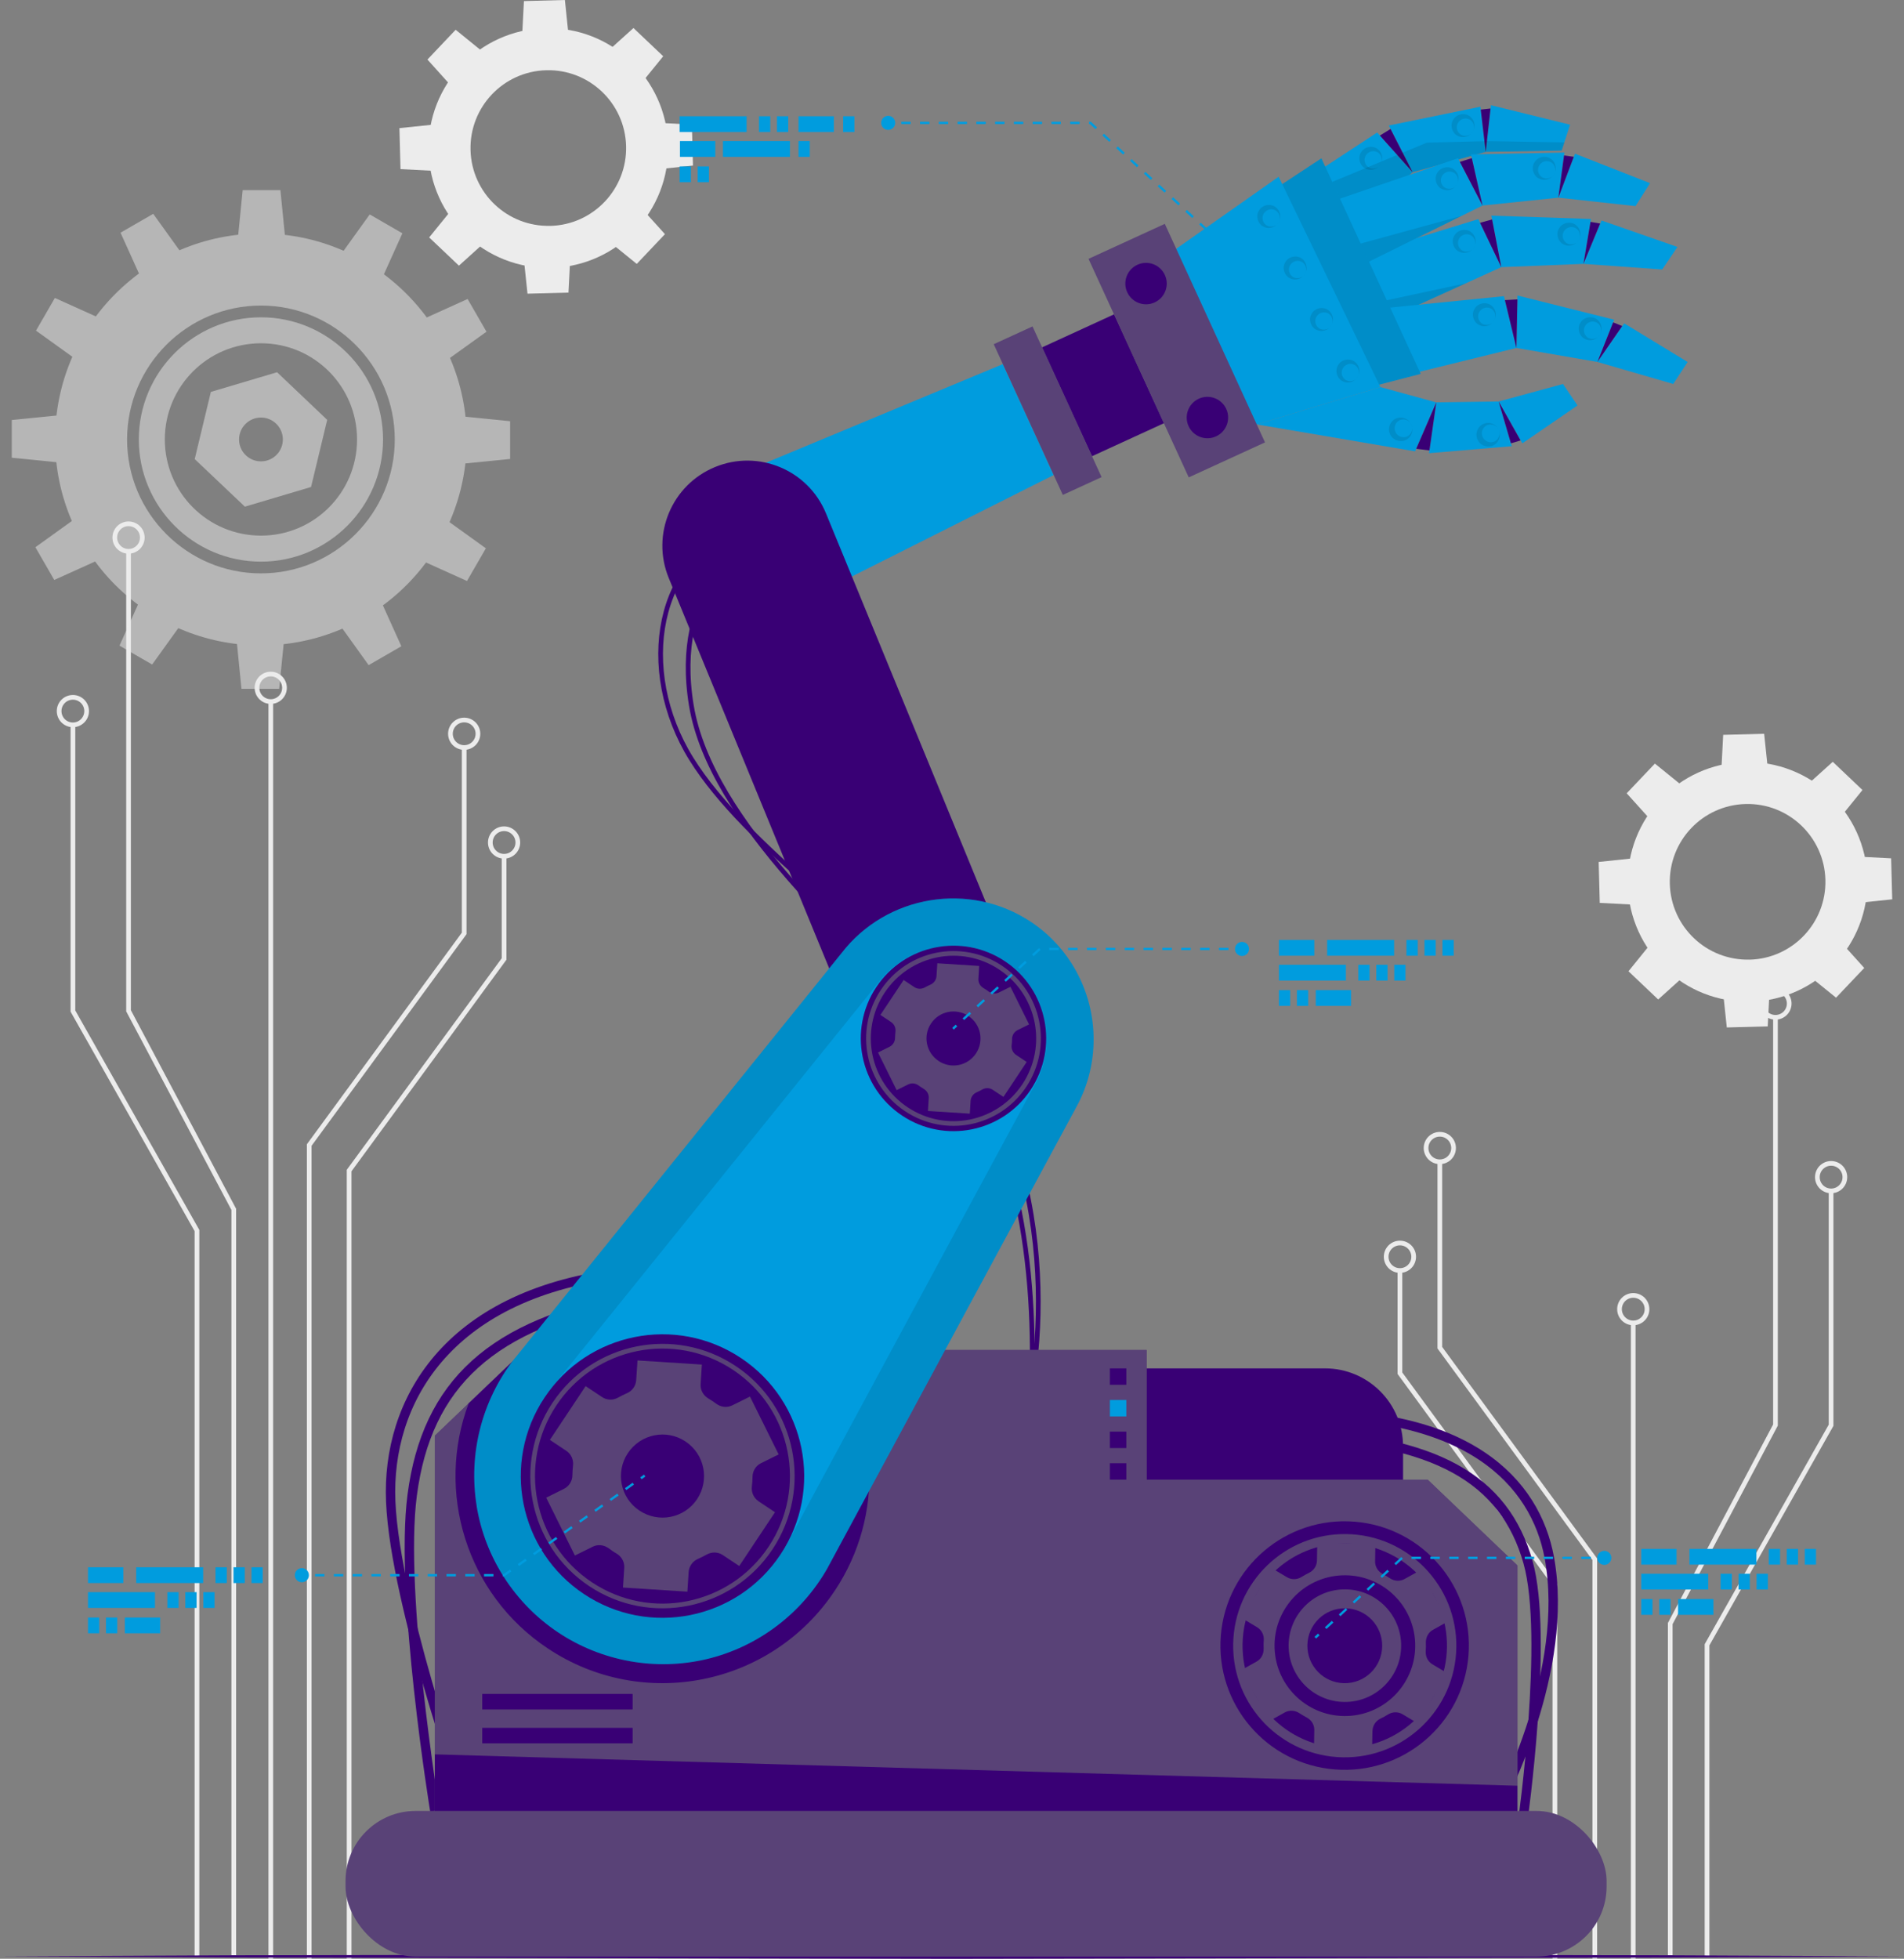 <?xml version="1.0" encoding="UTF-8"?>
<svg id="Camada_2" data-name="Camada 2" xmlns="http://www.w3.org/2000/svg" viewBox="0 0 405.71 417.18">
  <rect x="0" y="0" width="405.71" height="417.18" fill="#808080" stroke="none"/>
  <defs>
    <style>
      .cls-1, .cls-2, .cls-3, .cls-4, .cls-5, .cls-6, .cls-7, .cls-8, .cls-9, .cls-10 {
        fill: none;
        stroke-miterlimit: 10;
      }

      .cls-1, .cls-5, .cls-8, .cls-9 {
        stroke: #009cde;
        stroke-width: .5px;
      }

      .cls-2, .cls-10 {
        stroke: #594277;
      }

      .cls-3, .cls-6, .cls-7 {
        stroke: #390075;
      }

      .cls-3, .cls-10 {
        stroke-width: 2px;
      }

      .cls-4 {
        stroke: #ececec;
      }

      .cls-5 {
        stroke-dasharray: 2.01 2.01;
      }

      .cls-11 {
        fill: #594277;
      }

      .cls-6 {
        stroke-width: 3px;
      }

      .cls-12 {
        fill: #009cde;
      }

      .cls-13 {
        fill: #ececec;
      }

      .cls-8 {
        stroke-dasharray: 2 2;
      }

      .cls-9 {
        stroke-dasharray: 2 2;
      }

      .cls-14 {
        opacity: .1;
      }

      .cls-15 {
        fill: #390075;
      }

      .cls-16 {
        opacity: .5;
      }
    </style>
  </defs>
  <g id="Character">
    <g>
      <g>
        <g>
          <polyline class="cls-4" points="339.82 417.18 339.82 332.09 306.8 287.03 306.8 247.39"/>
          <path class="cls-4" d="M309.73,244.51c0,1.62-1.31,2.93-2.93,2.93s-2.93-1.31-2.93-2.93,1.31-2.93,2.93-2.93,2.93,1.31,2.93,2.93Z"/>
        </g>
        <g>
          <polyline class="cls-4" points="331.32 417.18 331.32 337.54 298.3 292.47 298.3 270.55"/>
          <path class="cls-4" d="M301.23,267.67c0,1.62-1.31,2.93-2.93,2.93s-2.93-1.31-2.93-2.93,1.31-2.93,2.93-2.93,2.93,1.31,2.93,2.93Z"/>
        </g>
        <g>
          <line class="cls-4" x1="348.01" y1="417.18" x2="348.01" y2="281.76"/>
          <path class="cls-4" d="M350.95,278.83c0,1.62-1.31,2.93-2.93,2.93s-2.93-1.31-2.93-2.93,1.31-2.93,2.93-2.93,2.93,1.31,2.93,2.93Z"/>
        </g>
        <g>
          <polyline class="cls-4" points="355.9 416.43 355.9 345.79 378.32 303.51 378.32 216.68"/>
          <path class="cls-4" d="M381.25,213.74c0,1.62-1.31,2.93-2.93,2.93s-2.93-1.31-2.93-2.93,1.31-2.93,2.93-2.93,2.93,1.31,2.93,2.93Z"/>
        </g>
        <g>
          <polyline class="cls-4" points="363.74 416.58 363.74 350.31 390.17 303.56 390.17 253.64"/>
          <path class="cls-4" d="M393.11,250.71c0,1.62-1.31,2.93-2.93,2.93s-2.93-1.31-2.93-2.93,1.31-2.93,2.93-2.93,2.93,1.31,2.93,2.93Z"/>
        </g>
      </g>
      <g>
        <g>
          <polyline class="cls-4" points="65.89 417.18 65.89 243.87 98.91 198.8 98.91 159.17"/>
          <path class="cls-4" d="M95.98,156.28c0,1.62,1.31,2.93,2.93,2.93s2.93-1.31,2.93-2.93-1.31-2.93-2.93-2.93-2.93,1.31-2.93,2.93Z"/>
        </g>
        <g>
          <polyline class="cls-4" points="74.39 417.18 74.39 249.31 107.41 204.25 107.41 182.33"/>
          <path class="cls-4" d="M104.48,179.44c0,1.62,1.31,2.93,2.93,2.93s2.93-1.31,2.93-2.93-1.31-2.93-2.93-2.93-2.93,1.31-2.93,2.93Z"/>
        </g>
        <g>
          <line class="cls-4" x1="57.7" y1="417.18" x2="57.7" y2="149.42"/>
          <path class="cls-4" d="M54.76,146.49c0,1.62,1.31,2.93,2.93,2.93s2.93-1.31,2.93-2.93-1.31-2.93-2.93-2.93-2.93,1.31-2.93,2.93Z"/>
        </g>
        <g>
          <polyline class="cls-4" points="49.81 416.43 49.81 257.57 27.39 215.28 27.39 117.42"/>
          <path class="cls-4" d="M24.46,114.49c0,1.62,1.31,2.93,2.93,2.93s2.93-1.31,2.93-2.93-1.31-2.93-2.93-2.93-2.93,1.31-2.93,2.93Z"/>
        </g>
        <g>
          <polyline class="cls-4" points="41.97 416.58 41.97 262.08 15.54 215.34 15.54 154.39"/>
          <path class="cls-4" d="M12.6,151.45c0,1.62,1.31,2.93,2.93,2.93s2.93-1.31,2.93-2.93-1.31-2.93-2.93-2.93-2.93,1.31-2.93,2.93Z"/>
        </g>
      </g>
    </g>
    <g>
      <g class="cls-16">
        <g>
          <path class="cls-13" d="M55.61,67.58c-14.35,0-26.03,11.68-26.03,26.02s11.67,26.02,26.03,26.02,26.01-11.67,26.01-26.02-11.67-26.02-26.01-26.02ZM55.61,114.08c-11.33,0-20.49-9.17-20.49-20.48s9.16-20.49,20.49-20.49,20.47,9.17,20.47,20.49-9.16,20.48-20.47,20.48ZM55.61,67.58c-14.35,0-26.03,11.68-26.03,26.02s11.67,26.02,26.03,26.02,26.01-11.67,26.01-26.02-11.67-26.02-26.01-26.02ZM55.61,114.08c-11.33,0-20.49-9.17-20.49-20.48s9.16-20.49,20.49-20.49,20.47,9.17,20.47,20.49-9.16,20.48-20.47,20.48ZM55.61,49.73c-24.23,0-43.87,19.64-43.87,43.87s19.64,43.86,43.87,43.86,43.85-19.64,43.85-43.86-19.64-43.87-43.85-43.87ZM55.61,122.12c-15.73,0-28.53-12.79-28.53-28.52s12.8-28.52,28.53-28.52,28.51,12.8,28.51,28.52-12.79,28.52-28.51,28.52ZM55.61,67.58c-14.35,0-26.03,11.68-26.03,26.02s11.67,26.02,26.03,26.02,26.01-11.67,26.01-26.02-11.67-26.02-26.01-26.02ZM55.61,114.08c-11.33,0-20.49-9.17-20.49-20.48s9.16-20.49,20.49-20.49,20.47,9.17,20.47,20.49-9.16,20.48-20.47,20.48Z"/>
          <g>
            <polygon class="cls-13" points="60.75 50.53 50.71 50.53 51.71 40.5 59.75 40.5 60.75 50.53"/>
            <polygon class="cls-13" points="38.53 53.72 29.83 58.74 25.68 49.56 32.65 45.54 38.53 53.72"/>
            <polygon class="cls-13" points="20.88 67.6 15.85 76.3 7.67 70.42 11.69 63.46 20.88 67.6"/>
            <polygon class="cls-13" points="12.53 88.45 12.53 98.49 2.51 97.49 2.51 89.45 12.53 88.45"/>
            <polygon class="cls-13" points="15.72 110.67 20.75 119.37 11.56 123.52 7.54 116.55 15.72 110.67"/>
            <polygon class="cls-13" points="29.6 128.32 38.3 133.35 32.42 141.53 25.46 137.51 29.6 128.32"/>
            <polygon class="cls-13" points="50.45 136.67 60.49 136.67 59.49 146.7 51.45 146.7 50.45 136.67"/>
            <polygon class="cls-13" points="72.68 133.48 81.37 128.45 85.52 137.64 78.55 141.66 72.68 133.48"/>
            <polygon class="cls-13" points="90.33 119.6 95.35 110.9 103.53 116.78 99.51 123.74 90.33 119.6"/>
            <polygon class="cls-13" points="98.67 98.75 98.67 88.71 108.7 89.71 108.7 97.75 98.67 98.75"/>
            <polygon class="cls-13" points="95.48 76.52 90.46 67.83 99.64 63.68 103.66 70.65 95.48 76.52"/>
            <polygon class="cls-13" points="81.6 58.87 72.9 53.85 78.78 45.67 85.74 49.69 81.6 58.87"/>
          </g>
          <path class="cls-13" d="M41.49,97.78l10.69,10.13,14.1-4.19,3.44-14.3-10.68-10.14-14.11,4.19-3.44,14.31ZM50.94,93.72c-.07-2.57,1.97-4.72,4.54-4.79,2.58-.07,4.72,1.97,4.79,4.54.07,2.58-1.96,4.72-4.54,4.79-2.57.07-4.72-1.96-4.79-4.54Z"/>
        </g>
      </g>
      <g>
        <path class="cls-13" d="M371.71,162.29c-14.1.37-25.22,12.1-24.85,26.2.37,14.09,12.1,25.22,26.2,24.85,14.09-.37,25.22-12.1,24.85-26.19-.37-14.1-12.1-25.22-26.19-24.85ZM372.82,204.38c-9.16.24-16.77-6.98-17.01-16.13-.24-9.16,6.98-16.77,16.14-17.01,9.15-.24,16.76,6.98,17.01,16.14.24,9.15-6.98,16.77-16.13,17.01Z"/>
        <polygon class="cls-13" points="376.64 163.22 366.82 163.48 367.18 156.51 375.91 156.28 376.64 163.22"/>
        <polygon class="cls-13" points="358.05 167.02 351.29 174.14 346.62 168.96 352.63 162.63 358.05 167.02"/>
        <polygon class="cls-13" points="347.59 182.85 347.85 192.66 340.88 192.3 340.65 183.58 347.59 182.85"/>
        <polygon class="cls-13" points="351.39 201.44 358.51 208.2 353.33 212.87 347 206.86 351.39 201.44"/>
        <polygon class="cls-13" points="367.22 211.9 377.03 211.64 376.67 218.6 367.95 218.83 367.22 211.9"/>
        <polygon class="cls-13" points="385.81 208.1 392.57 200.98 397.24 206.16 391.23 212.49 385.81 208.1"/>
        <polygon class="cls-13" points="396.27 192.27 396.01 182.45 402.97 182.81 403.2 191.54 396.27 192.27"/>
        <polygon class="cls-13" points="392.47 173.68 385.35 166.92 390.53 162.25 396.86 168.26 392.47 173.68"/>
      </g>
      <g>
        <path class="cls-13" d="M116.16,6c-14.1.37-25.22,12.1-24.85,26.2.37,14.09,12.1,25.22,26.2,24.85,14.09-.37,25.22-12.1,24.85-26.19-.37-14.1-12.1-25.22-26.19-24.85ZM117.27,48.1c-9.16.24-16.77-6.98-17.01-16.13-.24-9.16,6.98-16.77,16.14-17.01,9.15-.24,16.76,6.98,17.01,16.14.24,9.15-6.98,16.77-16.13,17.01Z"/>
        <polygon class="cls-13" points="121.09 6.93 111.28 7.19 111.64 .23 120.37 0 121.09 6.93"/>
        <polygon class="cls-13" points="102.5 10.73 95.74 17.86 91.08 12.68 97.09 6.34 102.5 10.73"/>
        <polygon class="cls-13" points="92.04 26.57 92.3 36.38 85.34 36.02 85.11 27.29 92.04 26.57"/>
        <polygon class="cls-13" points="95.84 45.16 102.96 51.91 97.79 56.58 91.45 50.57 95.84 45.16"/>
        <polygon class="cls-13" points="111.67 55.62 121.49 55.36 121.13 62.32 112.4 62.55 111.67 55.62"/>
        <polygon class="cls-13" points="130.27 51.82 137.02 44.7 141.69 49.87 135.68 56.21 130.27 51.82"/>
        <polygon class="cls-13" points="140.73 35.99 140.47 26.17 147.43 26.53 147.66 35.26 140.73 35.99"/>
        <polygon class="cls-13" points="136.93 17.39 129.8 10.64 134.98 5.97 141.32 11.98 136.93 17.39"/>
      </g>
    </g>
    <polygon class="cls-15" points="0 416.68 50.71 416.44 101.43 416.35 202.85 416.18 304.28 416.35 355 416.44 405.71 416.68 355 416.93 304.28 417.01 202.85 417.18 101.43 417.01 50.71 416.92 0 416.68"/>
    <g>
      <g>
        <path class="cls-7" d="M159.03,112.31c-19.34,5.59-23.45,30.46-11.72,49.32,11.74,18.86,38.84,36.23,54.75,55.96,24.91,30.9,20.23,74.48,15.13,87.93"/>
        <path class="cls-7" d="M159.03,115.68s-15.85,9.47-11.72,34.54c4.13,25.07,34.76,51.02,51.06,67.76,17.68,18.15,22.44,49.35,21.47,76.96"/>
      </g>
      <g>
        <path class="cls-3" d="M134.8,270.9c-37.75,3.63-51.59,25.71-51.59,46.84s15.74,65.4,15.74,65.4"/>
        <path class="cls-3" d="M134.8,276.43c-30.03,5.36-43.87,18.33-46.97,42.01-2.75,20.96,4.83,67.26,4.83,67.26"/>
      </g>
      <g>
        <path class="cls-3" d="M275.02,301.29c37.84-1.21,52.15,14.42,55.11,30.44,4.44,24.06-10.34,51.76-10.34,51.76"/>
        <path class="cls-3" d="M275.47,305.52c30.3.93,45.11,9.41,50.13,27.22,4.44,15.77-1.16,55.42-1.16,55.42"/>
      </g>
      <g>
        <path class="cls-12" d="M224.52,101.17l-10.83-23.62-59.7,24.84c-8.15,3.24-11.91,12.65-8.26,20.62h0c3.66,7.97,13.24,11.25,21.01,7.2l57.77-29.03Z"/>
        <g>
          <g>
            <g>
              <polygon class="cls-12" points="304.5 96.52 306.05 85.69 319.34 85.51 322.13 95.03 304.5 96.52"/>
              <polygon class="cls-12" points="294.14 82.44 306.03 85.7 301.53 96.13 267.79 90.39 294.14 82.44"/>
              <polygon class="cls-12" points="319.34 85.51 324.38 94.43 336.14 86.36 333.05 81.78 319.34 85.51"/>
              <polygon class="cls-15" points="306.05 85.69 301.77 95.59 304.59 95.93 306.05 85.69"/>
              <polygon class="cls-15" points="319.34 85.51 321.95 94.42 324.01 93.81 319.34 85.51"/>
              <path class="cls-14" d="M299.62,93.68c-1.16.67-3.01.08-3.49-1.38-.58-1.43.45-3.06,1.77-3.3,1.32-.31,2.54.52,2.91,1.59.41,1.05.02,2.48-1.19,3.09ZM298.12,89.57c-.9.51-1.11,1.56-.83,2.3.26.75,1.11,1.41,2.12,1.22,1.01-.13,1.86-1.39,1.41-2.51-.38-1.15-1.84-1.56-2.7-1.01Z"/>
              <path class="cls-14" d="M318.52,94.66c-1.07.81-2.97.46-3.63-.93-.75-1.35.07-3.1,1.35-3.5,1.27-.47,2.59.2,3.08,1.21.53.99.32,2.46-.8,3.22ZM316.51,90.77c-.83.61-.91,1.69-.53,2.39.36.71,1.28,1.26,2.25.95.98-.26,1.67-1.61,1.08-2.67-.52-1.09-2.02-1.32-2.8-.67Z"/>
            </g>
            <g>
              <polygon class="cls-12" points="295.93 26.73 301.01 36.68 316.58 32.35 315.45 22.73 295.93 26.73"/>
              <polygon class="cls-12" points="279.08 55.49 301.01 36.68 293.45 28.22 267.25 45.38 279.08 55.49"/>
              <polygon class="cls-12" points="316.58 32.35 317.7 22.41 334.56 26.56 332.77 32.07 316.58 32.35"/>
              <polygon class="cls-15" points="301.01 36.68 294.03 28.87 296.3 27.47 301.01 36.68"/>
              <polygon class="cls-15" points="316.58 32.35 315.52 23.34 317.61 23.11 316.58 32.35"/>
              <path class="cls-14" d="M294.15,35.03c-.58.94-1.92,1.48-3.11.9-1.21-.51-1.85-2.28-1-3.52.77-1.29,2.65-1.47,3.62-.58,1.02.84,1.1,2.29.49,3.2ZM294.15,35.03c.67-.97.12-2.36-.81-2.69-.92-.39-1.87.06-2.28.72-.43.65-.44,1.7.31,2.37.7.7,2.19.62,2.79-.4Z"/>
              <path class="cls-14" d="M313.8,28.07c-.58.94-1.92,1.48-3.11.9-1.21-.51-1.85-2.28-1-3.52.77-1.29,2.65-1.47,3.62-.58,1.02.84,1.1,2.29.49,3.2ZM313.8,28.07c.67-.97.12-2.36-.81-2.69-.92-.39-1.87.06-2.28.72-.43.65-.44,1.7.31,2.37.7.7,2.19.62,2.79-.4Z"/>
              <path class="cls-14" d="M333.33,30.33l-.56,1.73-16.19.29-15.56,4.33-21.94,18.81-11.15-9.53c1.13-.87,1.83-1.39,1.83-1.39l21.11-8.72.66-.28,2.89-1.19.03-.02,3.28-1.36,1.15-.48h0l5.17-2.14,12.25-.31.53-.02,16.5.28Z"/>
            </g>
            <g>
              <polygon class="cls-12" points="317.79 45.93 319.9 56.9 337.41 56.2 339.01 46.64 317.79 45.93"/>
              <polygon class="cls-12" points="293.59 68.86 319.9 56.9 315 46.67 285.06 55.85 293.59 68.86"/>
              <polygon class="cls-12" points="337.41 56.2 341.26 46.96 357.44 52.6 354.18 57.4 337.41 56.2"/>
              <polygon class="cls-15" points="319.9 56.9 315.37 47.45 317.94 46.74 319.9 56.9"/>
              <polygon class="cls-15" points="337.41 56.2 338.91 47.25 340.97 47.61 337.41 56.2"/>
              <path class="cls-14" d="M314.05,52.72c-.57.94-1.92,1.48-3.11.9-1.21-.51-1.85-2.28-1-3.52.77-1.29,2.65-1.47,3.62-.58,1.02.84,1.1,2.29.49,3.2ZM314.05,52.72c.67-.97.12-2.36-.81-2.69-.92-.39-1.87.06-2.28.72-.43.65-.44,1.7.31,2.37.7.7,2.19.62,2.79-.4Z"/>
              <path class="cls-14" d="M336.36,51.19c-.58.94-1.92,1.48-3.11.9-1.21-.51-1.85-2.28-1-3.52.77-1.29,2.65-1.47,3.62-.58,1.02.84,1.1,2.29.49,3.2ZM336.36,51.19c.67-.97.12-2.36-.81-2.69-.92-.39-1.87.06-2.28.72-.43.65-.44,1.7.31,2.37.7.7,2.19.62,2.79-.4Z"/>
              <polygon class="cls-14" points="312.32 60.34 293.59 68.85 291 64.91 312.32 60.34"/>
            </g>
            <g>
              <polygon class="cls-12" points="323.35 62.94 323.12 74.11 340.38 77.09 343.95 68.09 323.35 62.94"/>
              <polygon class="cls-12" points="297.15 80.49 323.12 74.11 320.47 63.08 291.53 65.98 297.15 80.49"/>
              <polygon class="cls-12" points="340.38 77.09 346.09 68.87 359.61 77.1 356.54 81.78 340.38 77.09"/>
              <polygon class="cls-15" points="323.12 74.11 320.67 63.92 323.34 63.77 323.12 74.11"/>
              <polygon class="cls-15" points="340.38 77.09 343.73 68.66 345.67 69.44 340.38 77.09"/>
              <path class="cls-14" d="M318.35,68.34c-.58.94-1.92,1.48-3.11.9-1.21-.51-1.85-2.28-1-3.52.77-1.29,2.65-1.47,3.62-.58,1.02.84,1.1,2.29.49,3.2ZM318.35,68.34c.67-.97.12-2.36-.81-2.69-.92-.39-1.87.06-2.28.72-.43.65-.44,1.7.31,2.37.7.7,2.19.62,2.79-.4Z"/>
              <path class="cls-14" d="M340.89,71.32c-.58.94-1.92,1.48-3.11.9-1.21-.51-1.85-2.28-1-3.52.77-1.29,2.65-1.47,3.62-.58,1.02.84,1.1,2.29.49,3.2ZM340.89,71.32c.67-.97.12-2.36-.81-2.69-.92-.39-1.87.06-2.28.72-.43.65-.44,1.7.31,2.37.7.7,2.19.62,2.79-.4Z"/>
            </g>
            <g>
              <polygon class="cls-12" points="313.44 32.88 315.9 43.78 332.06 42.1 333.35 32.5 313.44 32.88"/>
              <polygon class="cls-12" points="289.99 56.58 315.9 43.78 310.67 33.7 281.04 43.85 289.99 56.58"/>
              <polygon class="cls-12" points="332.06 42.1 335.61 32.74 351.6 39.01 348.5 43.9 332.06 42.1"/>
              <polygon class="cls-15" points="315.9 43.78 311.07 34.48 313.62 33.68 315.9 43.78"/>
              <polygon class="cls-15" points="332.06 42.1 333.27 33.11 335.35 33.4 332.06 42.1"/>
              <path class="cls-14" d="M310.4,39.39c-.58.94-1.93,1.46-3.12.88-1.2-.51-1.83-2.3-.97-3.53.78-1.29,2.66-1.45,3.62-.56,1.02.85,1.08,2.29.47,3.21ZM310.4,39.39c.68-.97.14-2.36-.79-2.7-.92-.4-1.87.04-2.28.7-.43.65-.46,1.7.29,2.37.7.71,2.18.63,2.79-.38Z"/>
              <path class="cls-14" d="M331.1,37.17c-.58.94-1.93,1.46-3.12.88-1.2-.51-1.83-2.3-.97-3.53.78-1.29,2.66-1.45,3.62-.56,1.02.85,1.08,2.29.47,3.21ZM331.1,37.17c.68-.97.14-2.36-.79-2.7-.92-.4-1.87.04-2.28.7-.43.65-.46,1.7.29,2.37.7.71,2.18.63,2.79-.38Z"/>
              <polygon class="cls-14" points="311.42 45.98 289.99 56.57 287.22 52.62 311.42 45.98"/>
            </g>
            <g>
              <polygon class="cls-12" points="247.3 56.27 281.57 33.72 302.73 79.63 263.03 89.91 247.3 56.27"/>
              <polygon class="cls-14" points="247.3 56.27 281.57 33.72 302.73 79.63 263.03 89.91 247.3 56.27"/>
            </g>
            <g>
              <polygon class="cls-12" points="244.98 56.96 272.46 37.64 294.14 82.44 261.53 92.28 244.98 56.96"/>
              <g>
                <path class="cls-14" d="M272.41,47.41c-.58.94-1.92,1.48-3.11.9-1.21-.51-1.85-2.28-1-3.52.77-1.29,2.65-1.47,3.62-.58,1.02.84,1.1,2.29.49,3.2ZM272.41,47.41c.67-.97.12-2.36-.81-2.69-.92-.39-1.87.06-2.28.72-.43.65-.44,1.7.31,2.37.7.7,2.19.62,2.79-.4Z"/>
                <path class="cls-14" d="M278.03,58.39c-.57.94-1.92,1.48-3.11.9-1.21-.51-1.85-2.28-1-3.52.77-1.29,2.65-1.47,3.62-.58,1.02.84,1.1,2.29.49,3.2ZM278.03,58.39c.67-.97.12-2.36-.81-2.69-.92-.39-1.87.06-2.28.72-.43.65-.44,1.7.31,2.37.7.7,2.19.62,2.79-.4Z"/>
                <path class="cls-14" d="M283.65,69.36c-.58.94-1.92,1.48-3.11.9-1.21-.51-1.85-2.28-1-3.52.77-1.29,2.65-1.47,3.62-.58,1.02.84,1.1,2.29.49,3.2ZM283.65,69.36c.67-.97.12-2.36-.81-2.69-.92-.39-1.87.06-2.28.72-.43.65-.44,1.7.31,2.37.7.7,2.19.62,2.79-.4Z"/>
                <path class="cls-14" d="M289.27,80.33c-.58.94-1.92,1.48-3.11.9-1.21-.51-1.85-2.28-1-3.52.77-1.29,2.65-1.47,3.62-.58,1.02.84,1.1,2.29.49,3.2ZM289.27,80.33c.67-.97.12-2.36-.81-2.69-.92-.39-1.87.06-2.28.72-.43.65-.44,1.7.31,2.37.7.7,2.19.62,2.79-.4Z"/>
              </g>
            </g>
          </g>
          <rect class="cls-11" x="205.58" y="82.92" width="35.31" height="9.09" transform="translate(209.67 -151.91) rotate(65.36)"/>
          <rect class="cls-15" x="222.28" y="73.61" width="25.51" height="16.88" transform="translate(211.64 -165.79) rotate(65.36)"/>
          <g>
            <rect class="cls-11" x="225.14" y="65.73" width="51.21" height="17.88" transform="translate(214.08 -184.37) rotate(65.36)"/>
            <path class="cls-15" d="M246.04,64.41c2.21-1.02,3.19-3.63,2.17-5.85-1.02-2.21-3.63-3.19-5.85-2.17-2.21,1.02-3.19,3.63-2.17,5.85,1.02,2.21,3.63,3.19,5.85,2.17Z"/>
            <path class="cls-15" d="M259.12,92.94c2.21-1.02,3.19-3.63,2.17-5.85-1.02-2.21-3.63-3.19-5.85-2.17-2.21,1.02-3.19,3.63-2.17,5.85,1.02,2.21,3.63,3.19,5.85,2.17Z"/>
          </g>
        </g>
      </g>
      <g>
        <path class="cls-15" d="M176,109.33l43.11,104.83c3.8,9.25-.61,19.84-9.86,23.64h0c-9.25,3.8-19.84-.61-23.64-9.86l-43.11-104.83c-3.8-9.25.61-19.84,9.86-23.64h0c9.25-3.81,19.84.61,23.64,9.86Z"/>
        <path class="cls-15" d="M195.73,217.95c1.31-3.5,5.22-5.27,8.71-3.95,3.5,1.31,5.27,5.22,3.95,8.71-1.31,3.5-5.22,5.27-8.71,3.95-3.5-1.32-5.27-5.22-3.95-8.71Z"/>
        <path class="cls-15" d="M152.7,113.3c1.31-3.5,5.22-5.27,8.71-3.95,3.5,1.31,5.27,5.22,3.95,8.71-1.31,3.5-5.22,5.27-8.71,3.95-3.5-1.31-5.27-5.22-3.95-8.71Z"/>
      </g>
      <g>
        <rect class="cls-11" x="73.63" y="385.7" width="268.71" height="31.02" rx="14.92" ry="14.92"/>
        <g>
          <path class="cls-15" d="M147.31,291.44h135.02c9.19,0,16.64,7.45,16.64,16.64v75.07h-151.66v-91.71Z"/>
          <polygon class="cls-11" points="323.32 333.4 323.32 385.7 92.66 385.7 92.66 305.77 111.77 287.52 244.32 287.52 244.32 315.14 304.21 315.14 323.32 333.4"/>
          <polygon class="cls-11" points="323.33 333.4 323.33 385.7 92.65 385.7 92.65 305.77 99.86 298.89 111.76 287.52 244.32 287.52 244.32 315.14 304.22 315.14 323.33 333.4"/>
          <polygon class="cls-15" points="323.32 385.7 323.32 380.33 92.66 373.65 92.66 385.7 323.32 385.7"/>
          <g>
            <rect class="cls-15" x="102.76" y="360.78" width="32.04" height="3.3"/>
            <rect class="cls-15" x="102.76" y="368" width="32.04" height="3.3"/>
            <rect class="cls-15" x="102.76" y="375.21" width="32.04" height="3.3"/>
          </g>
          <g>
            <circle class="cls-15" cx="286.55" cy="350.51" r="26.47" transform="translate(-85.84 607.99) rotate(-85.4)"/>
            <path class="cls-10" d="M286.19,373.28c12.58.2,22.93-9.84,23.13-22.42.2-12.58-9.84-22.93-22.42-23.13-12.58-.2-22.93,9.84-23.13,22.42-.2,12.58,9.84,22.93,22.42,23.13Z"/>
            <path class="cls-11" d="M292.46,368.65c.02-1.12.67-2.11,1.67-2.6.57-.27,1.11-.57,1.62-.89.94-.6,2.13-.63,3.09-.07l3.26,1.95,6.36-10.64-3.26-1.95c-.96-.58-1.47-1.64-1.4-2.77.02-.29.03-.6.04-.91,0-.31,0-.61-.01-.92-.03-1.11.51-2.16,1.48-2.71l3.32-1.85-6.02-10.83-3.34,1.85c-.97.53-2.16.46-3.09-.16-.51-.34-1.04-.65-1.58-.94-.99-.53-1.61-1.54-1.59-2.65l.06-3.79-12.39-.19-.06,3.79c-.02,1.11-.67,2.11-1.67,2.6-.55.27-1.09.57-1.61.89-.94.6-2.14.63-3.09.07l-3.28-1.95-6.36,10.64,3.28,1.97c.96.58,1.47,1.63,1.4,2.74-.03.31-.04.61-.04.92s0,.61.01.91c.03,1.12-.52,2.17-1.5,2.72l-3.32,1.85,6.02,10.83,3.32-1.85c.98-.53,2.16-.46,3.09.16.52.34,1.05.65,1.59.94.99.53,1.61,1.53,1.59,2.65l-.06,3.79,12.39.19.06-3.79ZM278.58,350.39c.07-4.4,3.68-7.92,8.09-7.85,4.42.07,7.92,3.7,7.85,8.1-.07,4.4-3.68,7.92-8.1,7.85-4.4-.07-7.91-3.7-7.84-8.1Z"/>
            <circle class="cls-6" cx="286.55" cy="350.51" r="13.49" transform="translate(-14.11 12.03) rotate(-2.35)"/>
          </g>
          <path class="cls-15" d="M177.87,338.8c-13.49,20.29-40.86,25.79-61.14,12.29-17.42-11.58-23.92-33.42-16.87-52.19l11.9-11.37h64.38c11.18,14.55,12.46,35.15,1.73,51.28Z"/>
          <rect class="cls-15" x="236.5" y="311.64" width="3.5" height="3.5"/>
          <rect class="cls-15" x="236.5" y="304.91" width="3.5" height="3.5"/>
          <rect class="cls-12" x="236.5" y="298.17" width="3.5" height="3.5"/>
          <rect class="cls-15" x="236.5" y="291.44" width="3.5" height="3.5"/>
        </g>
      </g>
      <g>
        <g>
          <path class="cls-12" d="M216.9,200.54h0c-10.92-7.26-25.59-4.85-33.61,5.53l-69.89,86.62c-12.48,16.16-8.64,39.52,8.36,50.84h0c17,11.31,40.04,5.83,50.12-11.93l52.9-97.93c6.48-11.4,3.03-25.87-7.88-33.13Z"/>
          <g>
            <path class="cls-12" d="M101.56,320.74c1.79,10.98,8.14,20.8,17.41,26.96,9.26,6.16,20.77,8.23,31.62,5.66,10.82-2.58,20.16-9.61,25.67-19.27l1.04-1.93,38.12-70.61,13.78-25.49c2.81-5.01,4.04-10.55,3.8-15.99-.39-9.28-5.09-18.24-13.32-23.72-13.06-8.69-30.77-5.78-40.36,6.64l-68.51,84.93-1.32,1.62c-6.87,8.87-9.71,20.23-7.92,31.2ZM199.29,201.82c.59-.17,1.25-.25,1.88-.28.59-.09,1.16-.11,1.72-.1,1.37-.06,2.75.1,4.11.36.58.1,1.13.23,1.7.41l.03.02c.61.17,1.24.38,1.84.62.1.03.21.1.34.15.5.21.99.45,1.47.7.6.32,1.17.66,1.73,1.03.5.33.99.7,1.42,1.07.25.17.48.36.67.57.34.27.64.55.92.85.15.14.3.28.43.45.33.34.67.69.94,1.07.34.39.64.79.92,1.22.03.02.06.04.07.08.13.17.27.38.38.58.2.3.36.6.52.91.18.28.33.59.47.87l.03.02c.22.39.38.82.57,1.26.23.56.48,1.16.62,1.78.21.59.39,1.23.47,1.84.15.62.22,1.24.28,1.88.48,4.06-.28,8.23-2.4,12.01l-11.37,21.02-40.15,74.37-1.43,2.63-.26.39c-.29.49-.58.99-.91,1.49-.78,1.17-1.61,2.23-2.49,3.26-.26.27-.54.57-.82.87-.52.55-1.07,1.06-1.62,1.56-.05.04-.09.08-.14.13-3.63,3.22-8.07,5.54-12.99,6.7-8.22,1.94-16.64.44-23.7-4.25-7.03-4.68-11.67-11.87-13.08-20.22-1.19-7.23.25-14.41,4.02-20.56.04-.1.08-.16.12-.23.02-.04.04-.07.06-.11.52-.84,1.1-1.65,1.72-2.46.31-.4.59-.77.91-1.13l.91-1.13,68.01-84.3c2.71-3.47,6.28-5.81,10.24-6.92.61-.2,1.21-.36,1.84-.47Z"/>
            <path class="cls-14" d="M101.56,320.74c1.79,10.98,8.14,20.8,17.41,26.96,9.26,6.16,20.77,8.23,31.62,5.66,10.82-2.58,20.16-9.61,25.67-19.27l1.04-1.93,38.12-70.61,13.78-25.49c2.81-5.01,4.04-10.55,3.8-15.99-.39-9.28-5.09-18.24-13.32-23.72-13.06-8.69-30.77-5.78-40.36,6.64l-68.51,84.93-1.32,1.62c-6.87,8.87-9.71,20.23-7.92,31.2ZM199.29,201.82c.59-.17,1.25-.25,1.88-.28.59-.09,1.16-.11,1.72-.1,1.37-.06,2.75.1,4.11.36.58.1,1.13.23,1.7.41l.03.02c.61.17,1.24.38,1.84.62.1.03.21.1.34.15.5.21.99.45,1.47.7.6.32,1.17.66,1.73,1.03.5.33.99.7,1.42,1.07.25.17.48.36.67.57.34.27.64.55.92.85.15.14.3.28.43.45.33.34.67.69.94,1.07.34.39.64.79.92,1.22.03.02.06.04.07.08.13.17.27.38.38.58.2.3.36.6.52.91.18.28.33.59.47.87l.03.02c.22.39.38.82.57,1.26.23.56.48,1.16.62,1.78.21.59.39,1.23.47,1.84.15.62.22,1.24.28,1.88.48,4.06-.28,8.23-2.4,12.01l-11.37,21.02-40.15,74.37-1.43,2.63-.26.39c-.29.49-.58.99-.91,1.49-.78,1.17-1.61,2.23-2.49,3.26-.26.27-.54.57-.82.87-.52.55-1.07,1.06-1.62,1.56-.05.04-.09.08-.14.13-3.63,3.22-8.07,5.54-12.99,6.7-8.22,1.94-16.64.44-23.7-4.25-7.03-4.68-11.67-11.87-13.08-20.22-1.19-7.23.25-14.41,4.02-20.56.04-.1.08-.16.12-.23.02-.04.04-.07.06-.11.52-.84,1.1-1.65,1.72-2.46.31-.4.59-.77.91-1.13l.91-1.13,68.01-84.3c2.71-3.47,6.28-5.81,10.24-6.92.61-.2,1.21-.36,1.84-.47Z"/>
          </g>
        </g>
        <g>
          <path class="cls-15" d="M166.3,331.1c9.24-13.88,5.47-32.63-8.41-41.86-13.88-9.24-32.63-5.47-41.86,8.41-9.24,13.88-5.47,32.63,8.41,41.86,13.88,9.24,32.63,5.47,41.86-8.41Z"/>
          <path class="cls-2" d="M164.19,329.7c8.46-12.72,5.01-29.89-7.71-38.35-12.72-8.46-29.89-5.01-38.35,7.71-8.46,12.72-5.01,29.89,7.71,38.35,12.72,8.46,29.89,5.01,38.35-7.71Z"/>
          <path class="cls-11" d="M161.64,319.74c-1.04-.69-1.57-1.89-1.43-3.13.09-.69.13-1.38.14-2.05,0-1.24.69-2.37,1.79-2.92l3.78-1.87-6.11-12.32-3.78,1.87c-1.12.55-2.42.38-3.42-.35-.26-.19-.54-.39-.82-.58-.28-.19-.57-.36-.86-.54-1.06-.64-1.71-1.77-1.64-3.01l.27-4.21-13.72-.88-.28,4.22c-.08,1.22-.87,2.3-2.01,2.78-.62.27-1.23.57-1.83.91-1.08.61-2.41.58-3.43-.11l-3.5-2.33-7.62,11.45,3.5,2.33c1.03.68,1.57,1.89,1.43,3.13-.08.68-.12,1.36-.13,2.04,0,1.24-.7,2.38-1.79,2.92l-3.79,1.89,6.11,12.32,3.8-1.88c1.12-.55,2.4-.39,3.4.34.27.21.55.4.83.59.28.19.57.38.85.53,1.07.64,1.72,1.79,1.64,3.03l-.27,4.21,13.72.88.27-4.21c.09-1.23.87-2.3,2.01-2.78.63-.28,1.24-.59,1.84-.92,1.08-.61,2.4-.58,3.43.11l3.5,2.33,7.62-11.45-3.5-2.33ZM136.26,321.74c-4.07-2.71-5.18-8.19-2.47-12.26,2.72-4.08,8.21-5.17,12.28-2.47,4.07,2.71,5.18,8.19,2.47,12.28-2.71,4.07-8.2,5.16-12.27,2.45Z"/>
        </g>
        <g>
          <path class="cls-15" d="M219.62,232.11c6.04-9.08,3.58-21.35-5.5-27.39-9.08-6.04-21.35-3.58-27.39,5.5-6.04,9.08-3.58,21.35,5.5,27.39,9.08,6.04,21.35,3.58,27.39-5.5Z"/>
          <path class="cls-2" d="M218.26,231.21c5.54-8.33,3.28-19.58-5.05-25.12-8.33-5.54-19.58-3.28-25.12,5.05-5.54,8.33-3.28,19.58,5.05,25.12,8.33,5.54,19.58,3.28,25.12-5.05Z"/>
          <path class="cls-11" d="M216.49,224.66c-.67-.45-1.02-1.23-.93-2.03.06-.45.09-.89.09-1.33,0-.8.45-1.54,1.17-1.9l2.46-1.22-3.97-8.01-2.46,1.22c-.73.36-1.57.25-2.22-.23-.17-.12-.35-.26-.53-.38s-.37-.24-.56-.35c-.69-.41-1.11-1.15-1.06-1.96l.17-2.74-8.92-.57-.18,2.75c-.05.79-.56,1.49-1.3,1.81-.4.17-.8.37-1.19.59-.7.39-1.57.37-2.23-.07l-2.28-1.52-4.95,7.44,2.28,1.52c.67.44,1.02,1.23.93,2.03-.05.44-.08.89-.09,1.33,0,.8-.45,1.55-1.17,1.9l-2.46,1.23,3.97,8.01,2.47-1.22c.72-.36,1.56-.25,2.21.22.17.14.36.26.54.38s.37.24.55.35c.7.42,1.12,1.16,1.07,1.97l-.17,2.74,8.92.57.17-2.74c.06-.8.56-1.49,1.3-1.81.41-.18.81-.38,1.19-.6.7-.39,1.56-.38,2.23.07l2.28,1.51,4.95-7.44-2.28-1.52ZM199.99,225.96c-2.65-1.76-3.37-5.33-1.61-7.97,1.76-2.65,5.33-3.36,7.98-1.6,2.64,1.76,3.37,5.33,1.6,7.98-1.76,2.65-5.33,3.36-7.97,1.6Z"/>
        </g>
      </g>
    </g>
    <g>
      <g>
        <g>
          <line class="cls-1" x1="203.07" y1="219.1" x2="203.8" y2="218.42"/>
          <polyline class="cls-5" points="205.28 217.07 221.56 202.11 262.72 202.11"/>
          <line class="cls-1" x1="263.72" y1="202.11" x2="264.72" y2="202.11"/>
          <circle class="cls-12" cx="264.65" cy="202.11" r="1.5"/>
        </g>
        <g>
          <rect class="cls-12" x="272.52" y="200.19" width="7.53" height="3.36"/>
          <rect class="cls-12" x="280.37" y="210.88" width="7.53" height="3.36"/>
          <rect class="cls-12" x="282.79" y="200.19" width="14.27" height="3.36"/>
          <rect class="cls-12" x="299.69" y="200.19" width="2.4" height="3.36"/>
          <rect class="cls-12" x="303.53" y="200.19" width="2.4" height="3.36"/>
          <rect class="cls-12" x="307.36" y="200.19" width="2.4" height="3.36"/>
          <rect class="cls-12" x="272.52" y="205.48" width="14.27" height="3.36"/>
          <rect class="cls-12" x="289.43" y="205.48" width="2.4" height="3.36"/>
          <rect class="cls-12" x="293.26" y="205.48" width="2.4" height="3.36"/>
          <rect class="cls-12" x="297.09" y="205.48" width="2.4" height="3.36"/>
          <rect class="cls-12" x="272.52" y="210.88" width="2.4" height="3.36"/>
          <rect class="cls-12" x="276.35" y="210.88" width="2.4" height="3.36"/>
        </g>
      </g>
      <g>
        <g>
          <line class="cls-1" x1="280.27" y1="348.79" x2="281.01" y2="348.11"/>
          <polyline class="cls-5" points="282.48 346.76 298.76 331.8 339.92 331.8"/>
          <line class="cls-1" x1="340.93" y1="331.8" x2="341.93" y2="331.8"/>
          <circle class="cls-12" cx="341.85" cy="331.8" r="1.5"/>
        </g>
        <g>
          <rect class="cls-12" x="349.72" y="329.88" width="7.53" height="3.36"/>
          <rect class="cls-12" x="357.57" y="340.57" width="7.53" height="3.36"/>
          <rect class="cls-12" x="359.99" y="329.88" width="14.27" height="3.36"/>
          <rect class="cls-12" x="376.9" y="329.88" width="2.4" height="3.36"/>
          <rect class="cls-12" x="380.73" y="329.88" width="2.4" height="3.36"/>
          <rect class="cls-12" x="384.56" y="329.88" width="2.4" height="3.36"/>
          <rect class="cls-12" x="349.72" y="335.18" width="14.27" height="3.36"/>
          <rect class="cls-12" x="366.63" y="335.18" width="2.4" height="3.36"/>
          <rect class="cls-12" x="370.46" y="335.18" width="2.4" height="3.36"/>
          <rect class="cls-12" x="374.3" y="335.18" width="2.4" height="3.36"/>
          <rect class="cls-12" x="349.72" y="340.57" width="2.4" height="3.36"/>
          <rect class="cls-12" x="353.56" y="340.57" width="2.4" height="3.36"/>
        </g>
      </g>
      <g>
        <g>
          <line class="cls-1" x1="137.38" y1="314.27" x2="136.57" y2="314.85"/>
          <polyline class="cls-9" points="134.94 316 107.41 335.49 66.25 335.49"/>
          <line class="cls-1" x1="65.25" y1="335.49" x2="64.25" y2="335.49"/>
          <circle class="cls-12" cx="64.32" cy="335.49" r="1.5"/>
        </g>
        <g>
          <rect class="cls-12" x="18.75" y="333.8" width="7.53" height="3.36"/>
          <rect class="cls-12" x="26.6" y="344.5" width="7.53" height="3.36"/>
          <rect class="cls-12" x="29.02" y="333.8" width="14.27" height="3.36"/>
          <rect class="cls-12" x="45.92" y="333.8" width="2.4" height="3.36"/>
          <rect class="cls-12" x="49.76" y="333.8" width="2.4" height="3.36"/>
          <rect class="cls-12" x="53.59" y="333.8" width="2.4" height="3.36"/>
          <rect class="cls-12" x="18.75" y="339.1" width="14.27" height="3.36"/>
          <rect class="cls-12" x="35.66" y="339.1" width="2.4" height="3.36"/>
          <rect class="cls-12" x="39.49" y="339.1" width="2.4" height="3.36"/>
          <rect class="cls-12" x="43.32" y="339.1" width="2.4" height="3.36"/>
          <rect class="cls-12" x="18.75" y="344.5" width="2.4" height="3.36"/>
          <rect class="cls-12" x="22.58" y="344.5" width="2.4" height="3.36"/>
        </g>
      </g>
      <g>
        <g>
          <line class="cls-1" x1="262.32" y1="53.7" x2="261.58" y2="53.02"/>
          <polyline class="cls-8" points="260.11 51.67 232.35 26.17 191.18 26.17"/>
          <line class="cls-1" x1="190.19" y1="26.17" x2="189.19" y2="26.17"/>
          <circle class="cls-12" cx="189.26" cy="26.17" r="1.5"/>
        </g>
        <g>
          <rect class="cls-12" x="170.15" y="24.76" width="7.53" height="3.36"/>
          <rect class="cls-12" x="144.89" y="30.05" width="7.53" height="3.36"/>
          <rect class="cls-12" x="144.82" y="24.76" width="14.27" height="3.36"/>
          <rect class="cls-12" x="161.73" y="24.76" width="2.4" height="3.36"/>
          <rect class="cls-12" x="165.56" y="24.76" width="2.4" height="3.36"/>
          <rect class="cls-12" x="179.66" y="24.76" width="2.4" height="3.36"/>
          <rect class="cls-12" x="154.05" y="30.05" width="14.27" height="3.36"/>
          <rect class="cls-12" x="170.15" y="30.05" width="2.4" height="3.36"/>
          <rect class="cls-12" x="144.82" y="35.45" width="2.4" height="3.36"/>
          <rect class="cls-12" x="148.66" y="35.45" width="2.4" height="3.36"/>
        </g>
      </g>
    </g>
  </g>
</svg>
